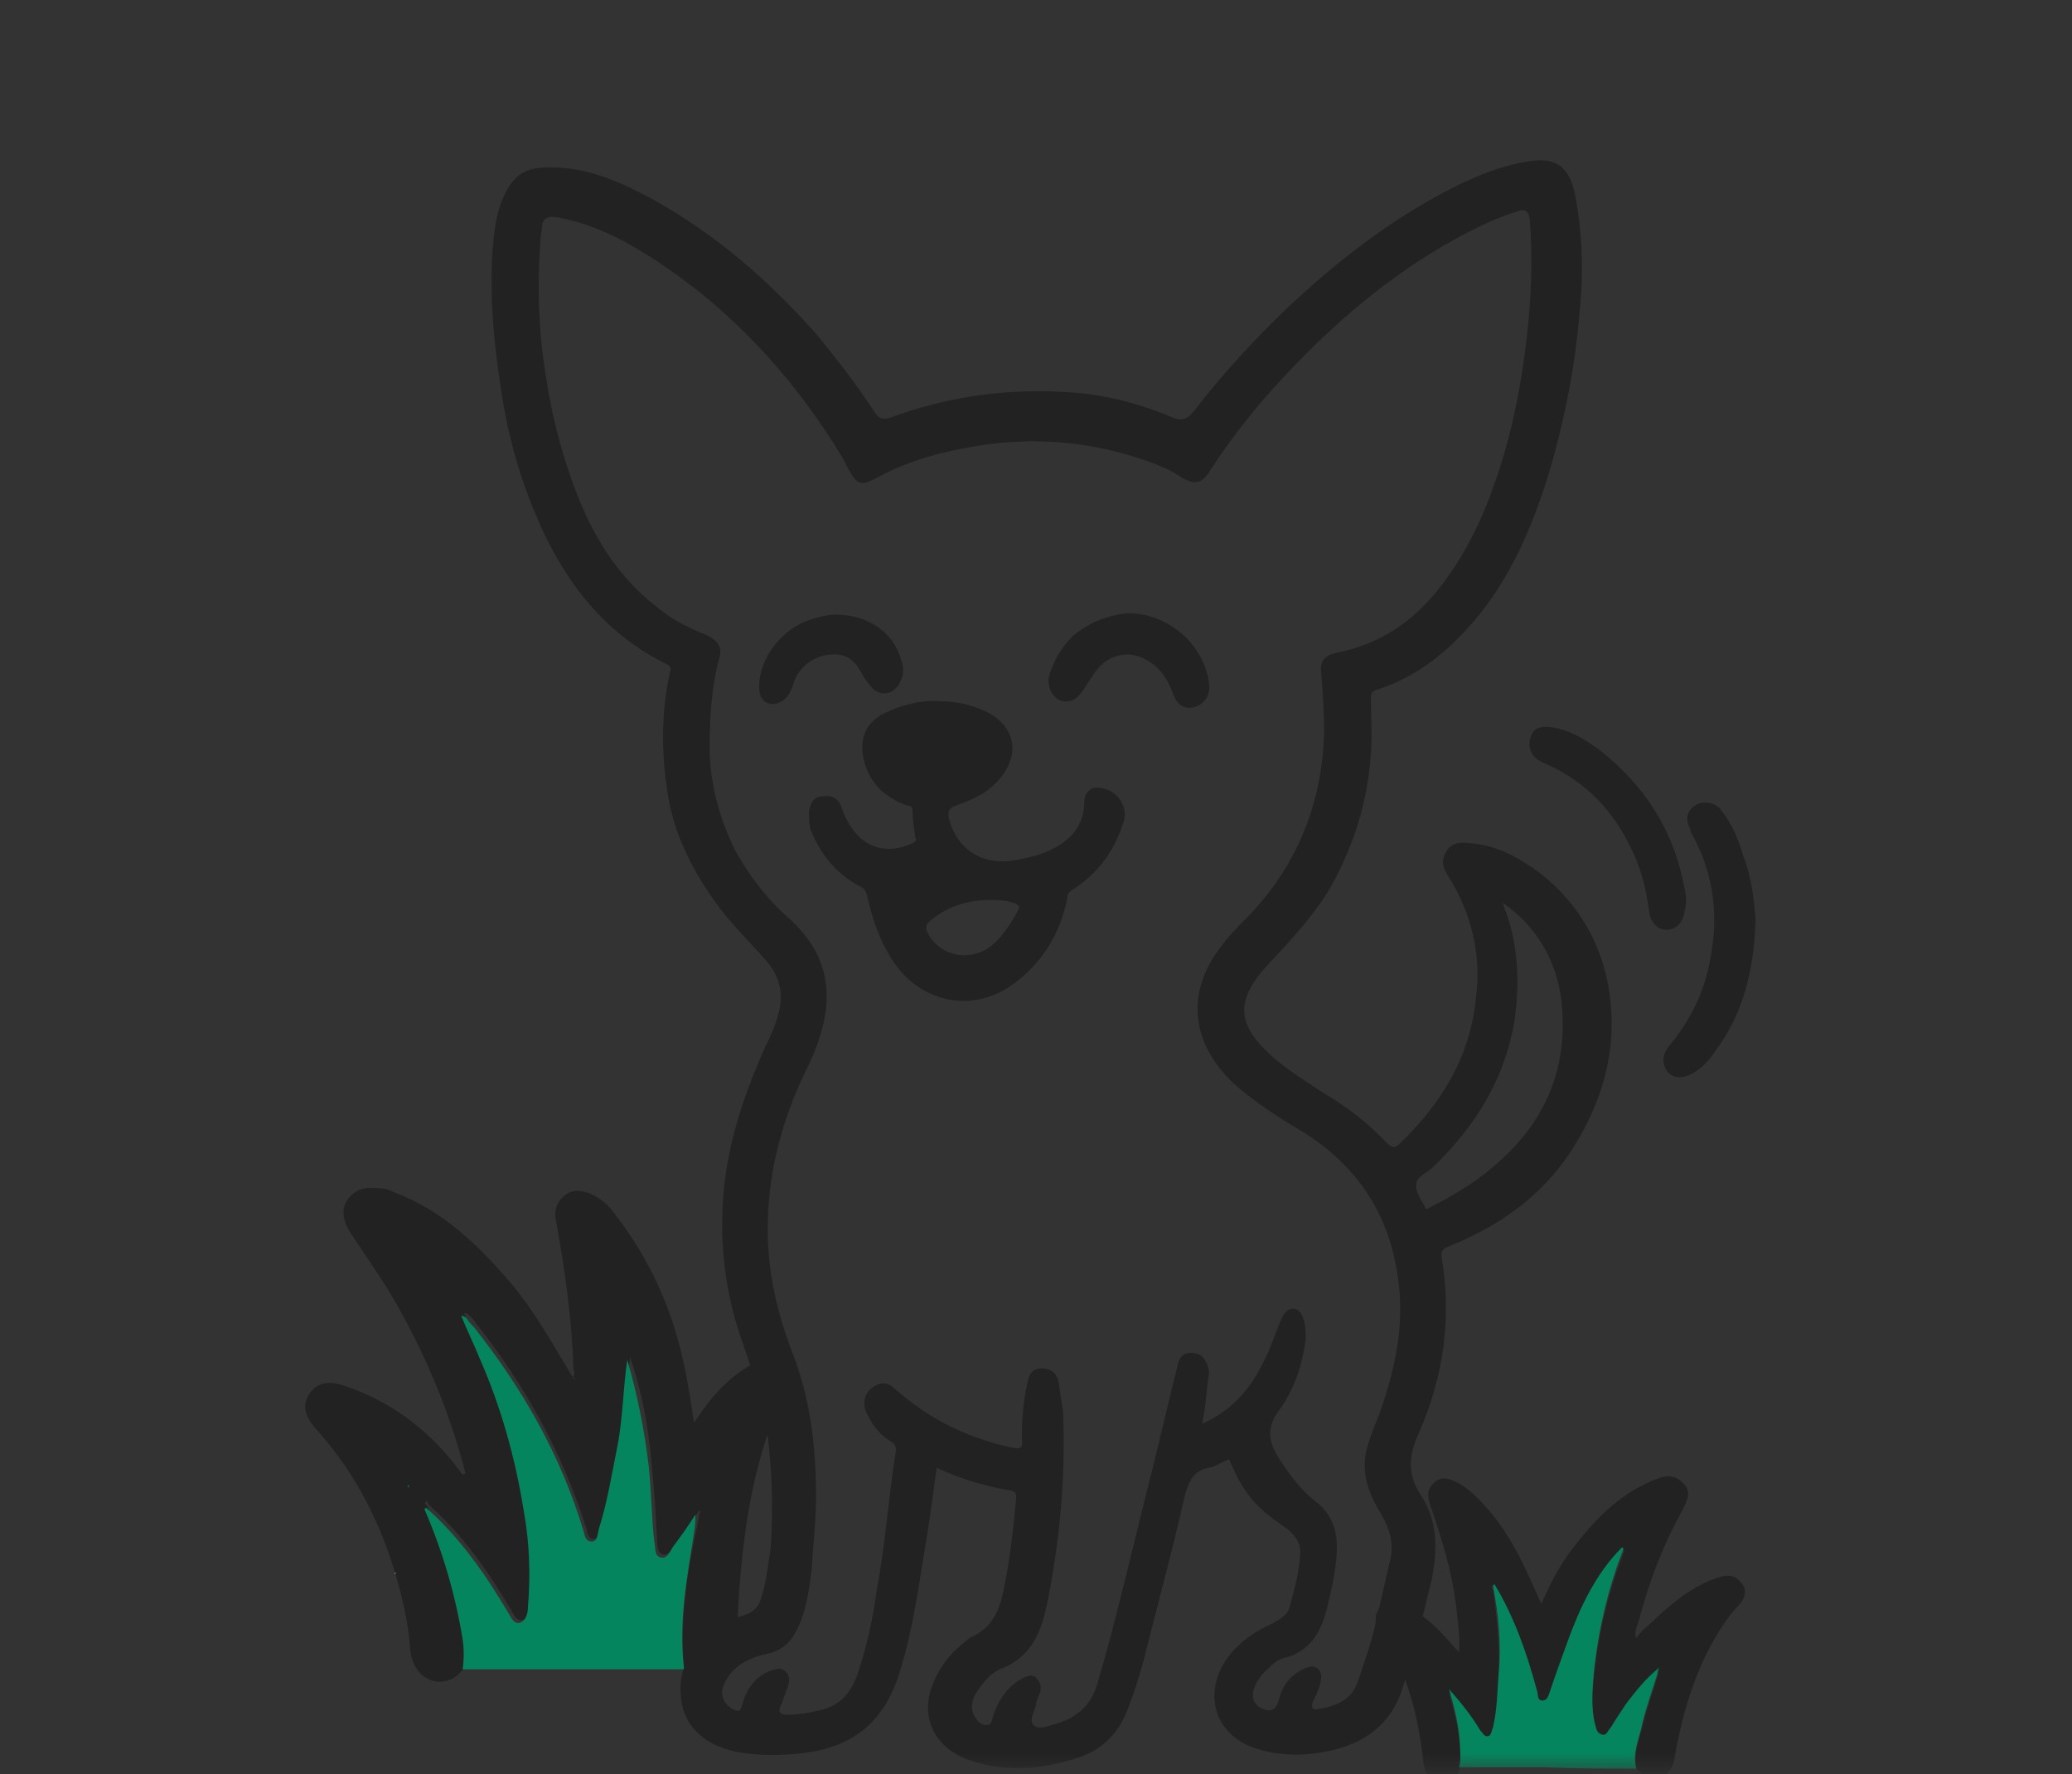<svg xmlns="http://www.w3.org/2000/svg" width="146" height="125" viewBox="0 0 146 125" fill="none"><rect x="0" y="0" width="146" height="125" fill="#333333" stroke="none"/><mask id="mask0_439_1417" style="mask-type:luminance" maskUnits="userSpaceOnUse" x="15" y="7" width="116" height="118"><path d="M130.5 7H15V124.6H130.5V7Z" fill="white"></path></mask><g mask="url(#mask0_439_1417)"><path d="M48.2 117.4C48.9 118.1 49.7 118.5 50.7 118C51.7 117.6 51.9 116.8 51.9 115.7C52.1 110.6 52.5 105.6 54.2 100.7C54.5 99.9 54.8 99.1 55.2 98.3C55.5 97.6 55.6 96.9 55 96.3C54.4 95.7 53.7 95.7 53 96.1C51.4 97 50.2 98.3 49.2 99.8C49.1 99.9 49.1 100 48.9 100.2C48.6 98.2 48.3 96.3 47.8 94.5C46.9 91.2 45.4 88.2 43.3 85.5C42.9 84.9 42.3 84.4 41.6 84.1C40.9 83.8 40.2 83.8 39.7 84.3C39.2 84.7 39 85.4 39.2 86.1C39.8 89.5 40.3 92.9 40.4 96.3C40.4 96.6 40.6 96.8 40.3 97.1C40.4 97 40.4 97 40.5 97.1V97.2L40.4 97.1C39 94.8 37.7 92.4 36 90.4C33.7 87.7 31.2 85.3 27.8 84C27.4 83.8 27 83.7 26.6 83.7C25.7 83.6 25 83.8 24.5 84.5C24 85.2 24.2 86 24.6 86.7C25.9 88.7 27.3 90.6 28.4 92.7C30.3 96.2 31.8 99.9 32.8 103.8C32.5 104 32.5 103.7 32.3 103.5C30.2 100.7 27.5 98.7 24.2 97.6C23.3 97.3 22.4 97.3 21.8 98.2C21.2 99.1 21.6 99.9 22.2 100.6C25.3 104 27.2 108 28.3 112.5C28.6 113.7 28.8 114.9 28.9 116.1C29 117.9 30.4 118.9 31.8 118.3C32.2 118.1 32.5 117.8 32.8 117.4C32.9 116.7 32.9 116 32.8 115.3C32.3 112.1 31.5 109 30.1 106.1C30 106 29.9 105.9 30 105.8C30.1 105.7 30.2 105.9 30.2 106C32.6 108.1 34.4 110.7 36 113.4C36.2 113.7 36.4 114.3 36.9 114.1C37.3 114 37.4 113.5 37.4 113C37.6 110.7 37.4 108.4 37.1 106.2C36.5 102.5 35.5 99 34 95.5C33.6 94.5 33.1 93.5 32.7 92.5C32.9 92.5 33 92.6 33.1 92.7C33.3 92.9 33.5 93.1 33.6 93.3C37 97.6 39.6 102.3 41.3 107.6C41.4 107.9 41.4 108.5 41.9 108.4C42.3 108.4 42.3 107.8 42.4 107.5C42.9 105.6 43.3 103.6 43.7 101.7C44.1 99.7 44.1 97.7 44.4 95.6C45.2 98 45.7 100.5 45.9 103C46.1 104.8 46.2 106.6 46.3 108.4C46.3 108.8 46.3 109.4 46.7 109.5C47.1 109.6 47.4 109.1 47.6 108.8C48.1 108.1 48.7 107.3 49.2 106.5L49.3 106.4C49.4 106.5 49.3 106.5 49.3 106.6C49.2 106.9 49.2 107.3 49.1 107.6C48.4 110.9 47.9 114.1 48.2 117.4Z" fill="#222222"></path></g><mask id="mask1_439_1417" style="mask-type:luminance" maskUnits="userSpaceOnUse" x="15" y="7" width="116" height="118"><path d="M130.5 7H15V124.6H130.5V7Z" fill="white"></path></mask><g mask="url(#mask1_439_1417)"><path d="M49 106.7C48.5 107.5 48 108.2 47.4 109C47.2 109.3 47 109.9 46.5 109.7C46.1 109.6 46.2 109 46.1 108.6C45.9 106.8 45.9 105 45.7 103.2C45.4 100.7 44.9 98.2 44.2 95.8C43.9 97.8 43.9 99.9 43.5 101.9C43.1 103.9 42.8 105.8 42.2 107.7C42.1 108.1 42.1 108.6 41.7 108.6C41.2 108.6 41.2 108.1 41.1 107.8C39.5 102.5 36.8 97.8 33.4 93.5C33.2 93.3 33 93.1 32.9 92.9C32.8 92.8 32.7 92.7 32.5 92.7C32.9 93.7 33.4 94.7 33.8 95.7C35.3 99.1 36.3 102.7 36.9 106.4C37.3 108.6 37.4 110.9 37.2 113.2C37.2 113.6 37.1 114.1 36.7 114.3C36.2 114.5 36 113.9 35.8 113.6C34.2 110.9 32.4 108.3 30 106.2C30 106.3 29.9 106.3 29.9 106.3C31.2 109.3 32.1 112.4 32.6 115.5C32.7 116.2 32.7 116.9 32.6 117.6C37.8 117.6 43 117.6 48.2 117.6C47.8 114.3 48.4 111.2 48.9 108C49 107.4 49 107.1 49 106.7Z" fill="#05855D"></path></g><mask id="mask2_439_1417" style="mask-type:luminance" maskUnits="userSpaceOnUse" x="15" y="7" width="116" height="118"><path d="M130.5 7H15V124.6H130.5V7Z" fill="white"></path></mask><g mask="url(#mask2_439_1417)"><path d="M86.6 102.8C86.1 103 85.7 103.3 85.2 103.4C84.1 103.6 83.8 104.3 83.5 105.3C82.6 109.3 81.5 113.3 80.5 117.3C80.2 118.3 79.9 119.3 79.5 120.3C78.8 122.3 77.4 123.5 75.4 124C73 124.7 70.6 124.8 68.3 124C66 123.2 64.9 121.2 65.6 119C66.1 117.5 67 116.4 68.2 115.5L68.3 115.4C70 114.7 70.5 113.3 70.8 111.6C71.2 109.6 71.4 107.6 71.6 105.6C71.6 105.2 71.6 105.1 71.2 105C69.4 104.7 67.7 104.2 66 103.4C65.8 104.9 65.6 106.3 65.4 107.7C64.8 111.2 64.4 114.7 63.3 118.1C62.2 121.4 60 123.1 56.6 123.5C55 123.7 53.4 123.7 51.8 123.4C49.6 122.9 48.2 121.6 48 119.7C47.7 117.7 48.7 115.8 50.5 114.7C51.1 114.3 51.7 114 52.4 113.8C53 113.6 53.4 113.3 53.6 112.7C54 111.5 54.1 110.3 54.3 109.1C54.5 106.2 54.4 103.3 54 100.4C53.7 98.5 53 96.6 52.4 94.8C51.3 91.8 50.8 88.7 50.9 85.5C51 81.4 52.2 77.6 53.9 73.8C54.3 73 54.7 72.1 54.9 71.2C55.2 69.9 54.9 68.7 54 67.7C52.8 66.3 51.4 65 50.3 63.4C48.6 61 47.4 58.5 47 55.6C46.6 52.9 46.6 50.1 47.2 47.4C47.3 47.1 47.3 47 47 46.8C42.9 44.8 40.2 41.5 38.3 37.5C36.8 34.3 35.8 30.9 35.3 27.4C34.8 24.2 34.5 21 34.7 17.7C34.8 16.6 34.9 15.4 35.3 14.3C36.1 12.2 37.1 11.7 39.2 11.8C41.7 11.9 43.9 12.9 46.1 14.1C50.4 16.5 54.1 19.7 57.4 23.4C58.9 25.2 60.3 27 61.6 29C61.9 29.5 62.2 29.6 62.8 29.4C66.6 28 70.6 27.4 74.7 27.6C77.4 27.7 80 28.3 82.6 29.4C83.3 29.7 83.7 29.5 84.1 29C86.1 26.4 88.3 24 90.7 21.7C93.9 18.7 97.3 16 101.1 13.9C103.1 12.8 105.2 11.8 107.5 11.4C109.6 11 110.6 11.7 111 13.8C111.5 16.5 111.6 19.2 111.3 22C111 25.7 110.3 29.3 109.3 32.8C108.2 36.5 106.8 40 104.4 43.1C102.4 45.6 100.1 47.6 97 48.6C96.7 48.7 96.6 48.8 96.6 49.2C96.6 50.5 96.7 51.7 96.6 53C96.4 56.4 95.4 59.6 93.7 62.6C92.5 64.6 90.9 66.3 89.3 68C87.1 70.4 87.1 72.1 89.5 74.3C90.6 75.3 91.9 76.1 93.1 76.9C94.8 77.9 96.4 79.1 97.7 80.5C98.1 80.9 98.3 80.9 98.7 80.5C101.6 77.7 103.6 74.4 104 70.3C104.4 67.3 103.7 64.4 102.1 61.8C101.7 61.2 101.5 60.7 101.9 60C102.2 59.4 102.9 59.3 103.5 59.4C105.4 59.5 107 60.4 108.5 61.5C111.2 63.6 112.9 66.5 113.4 69.9C114 74 112.9 77.7 110.7 81.1C108.6 84.3 105.6 86.4 102.1 87.8C101.6 88 101.5 88.2 101.6 88.7C102.3 92.9 101.7 97 100 100.9C99.3 102.4 99.1 103.8 100.1 105.3C101.3 107.1 101.3 109.1 100.9 111.2C100.3 113.7 99.7 116.2 98.9 118.7C98.1 121.5 96.1 122.9 93.4 123.4C91.9 123.7 90.4 123.7 88.9 123.3C85.3 122.4 84.6 118.8 86.9 116.3C87.7 115.4 88.7 114.8 89.8 114.3C90.3 114 90.8 113.7 90.9 113.1C91.2 112 91.5 110.9 91.6 109.7C91.7 108.8 91.4 108.3 90.7 107.7C88.3 106.1 87.6 105.1 86.6 102.8ZM84.7 100.3C87 99.3 88.3 97.6 89.3 95.4C89.7 94.5 90 93.5 90.4 92.7C90.6 92.4 90.8 92.2 91.1 92.2C91.5 92.2 91.7 92.5 91.8 92.8C92 93.3 92 93.8 92 94.3C91.8 96.1 91.2 97.9 90.1 99.4C89.2 100.6 89.4 101.6 90.1 102.7C90.8 103.8 91.6 104.9 92.6 105.7C93.7 106.5 94.2 107.6 94.2 109C94.2 110.3 93.9 111.6 93.6 112.9C93.2 114.7 92.5 116.3 90.5 116.8C90 116.9 89.6 117.3 89.2 117.7C88.8 118.1 88.4 118.6 88.3 119.2C88.2 119.8 88.5 120.2 89 120.4C89.5 120.6 89.9 120.5 90.1 119.8C90.3 118.9 90.8 118.1 91.8 117.6C92.2 117.4 92.6 117.3 92.9 117.6C93.2 117.9 93.1 118.3 93 118.7C92.9 119.1 92.7 119.5 92.5 119.9C92.4 120.2 92.4 120.5 92.9 120.4C94.2 120.2 95.3 119.7 95.7 118.4C96.1 117.2 96.5 116.1 96.8 114.9C97.2 113.2 97.6 111.5 98 109.7C98.2 108.7 97.9 107.7 97.4 106.8C96.6 105.5 96 104.2 96.2 102.6C96.4 101.5 96.8 100.6 97.2 99.6C98.3 96.5 99 93.3 98.5 90C97.9 85.6 95.7 82.2 91.9 79.8C90.2 78.8 88.5 77.7 87 76.4C83.9 73.5 83.5 69.9 86.1 66.6C86.7 65.8 87.4 65.1 88.1 64.4C91.5 60.8 93.2 56.4 93.3 51.5C93.3 50.1 93.2 48.7 93.1 47.4C93 46.6 93.3 46.2 94.1 46C97.3 45.4 99.7 43.7 101.6 41.2C103.2 39.1 104.4 36.7 105.3 34.1C106.5 30.7 107.2 27.2 107.6 23.6C107.9 20.9 108 18.2 107.8 15.5C107.7 14.8 107.4 14.7 106.9 14.9C106.2 15.1 105.5 15.4 104.8 15.7C98.8 18.5 93.9 22.7 89.5 27.6C88 29.3 86.6 31.1 85.3 33.1C84.7 34.1 84.2 34.2 83.2 33.6C82.5 33.1 81.7 32.8 80.9 32.5C77.2 31.2 73.5 30.8 69.6 31.3C66.9 31.7 64.3 32.3 61.9 33.6C60.6 34.3 60.4 34.2 59.7 32.9C59.6 32.7 59.5 32.5 59.4 32.3C55.9 26.5 51.3 21.5 45.5 17.9C43.6 16.7 41.5 15.7 39.2 15.3C38.6 15.2 38.2 15.4 38.2 16C38.2 16.2 38.1 16.5 38.1 16.7C37.9 19.3 37.9 22 38.2 24.6C38.6 28 39.3 31.2 40.5 34.4C41.7 37.6 43.4 40.5 46.2 42.7C47.3 43.6 48.4 44.2 49.7 44.7C50.6 45.1 50.9 45.6 50.7 46.3C50.1 48.5 50 50.7 50 53C50.1 55.4 50.7 57.7 51.8 59.9C52.8 61.7 54 63.3 55.6 64.7C57.5 66.4 58.5 68.5 58.2 71.1C58 72.6 57.5 74 56.8 75.4C55 79.1 54 83 54.1 87.2C54.2 90 54.8 92.6 55.8 95.2C57.1 98.5 57.5 101.9 57.5 105.4C57.5 107.1 57.3 108.8 57.2 110.5C57 112.1 56.8 113.7 56 115.1C55.6 115.8 55 116.3 54.1 116.5C52.8 116.8 51.6 117.3 51 118.7C50.7 119.4 51 120 51.6 120.4C52 120.6 52.2 120.6 52.3 120.1C52.6 119 53.2 118.1 54.3 117.7C54.7 117.6 55 117.4 55.4 117.8C55.7 118.1 55.6 118.5 55.5 118.9C55.3 119.3 55.2 119.8 55 120.2C54.8 120.6 55 120.8 55.4 120.8C56.2 120.8 56.9 120.7 57.7 120.5C59.1 120.2 59.9 119.4 60.4 118C61.1 116 61.5 114 61.8 111.9C62.4 108.7 62.6 105.5 63.1 102.4C63.2 102 63.1 101.7 62.7 101.5C61.9 101 61.4 100.3 61 99.4C60.8 98.8 60.9 98.2 61.4 97.8C61.9 97.4 62.5 97.3 63 97.8C63.2 98 63.4 98.1 63.6 98.3C65.9 100.2 68.5 101.4 71.4 102C71.9 102.1 72.1 102 72 101.4C72 100 72.1 98.7 72.4 97.4C72.5 96.9 72.7 96.4 73.4 96.4C74.1 96.4 74.5 96.8 74.6 97.4C74.7 98.1 74.8 98.8 74.9 99.4C75.1 103.9 74.7 108.4 73.8 112.9C73.4 114.8 72.8 116.6 70.7 117.5C69.8 117.8 69.2 118.6 68.7 119.4C68.4 120 68.4 120.6 68.8 121.1C69 121.4 69.3 121.6 69.6 121.5C69.9 121.5 69.9 121.1 70 120.8C70.4 119.7 71 118.8 72.1 118.2C72.4 118.1 72.7 117.9 73 118.2C73.3 118.5 73.4 118.8 73.3 119.2C73.2 119.5 73 119.8 73 120.1C72.9 120.6 72.5 121.1 72.8 121.5C73.2 121.9 73.8 121.6 74.2 121.5C75.7 121.1 76.8 120.3 77.3 118.7C78.6 114.3 79.6 109.9 80.7 105.5C81.5 102.4 82.2 99.3 83 96.1C83.1 95.6 83.4 95.3 83.9 95.3C84.4 95.3 84.8 95.5 85 96C85.1 96.2 85.2 96.5 85.2 96.7C85 97.8 85 99 84.7 100.3ZM100.5 85.2C101 84.9 101.5 84.7 102 84.4C102.5 84.1 103 83.8 103.5 83.5C108.2 80.3 110.7 76.1 110 70.3C109.6 67.6 108.3 65.3 105.9 63.6C106 63.9 106 64.1 106.1 64.2C107 66.7 107.1 69.4 106.7 72C106 76.1 103.9 79.4 101 82.2C100.6 82.6 99.8 82.9 99.8 83.4C99.7 84 100.2 84.6 100.5 85.2Z" fill="#222222"></path></g><mask id="mask3_439_1417" style="mask-type:luminance" maskUnits="userSpaceOnUse" x="15" y="7" width="116" height="118"><path d="M130.5 7H15V124.6H130.5V7Z" fill="white"></path></mask><g mask="url(#mask3_439_1417)"><path d="M122.3 112.3C122.3 112.2 122.4 112.1 122.5 112.2C122.5 112.2 122.4 112.3 122.3 112.3Z" fill="#05855D"></path></g><mask id="mask4_439_1417" style="mask-type:luminance" maskUnits="userSpaceOnUse" x="15" y="7" width="116" height="118"><path d="M130.5 7H15V124.6H130.5V7Z" fill="white"></path></mask><g mask="url(#mask4_439_1417)"><path d="M115.3 106.2C115.2 106.3 115.2 106.3 115.3 106.2Z" fill="#FBFBFB"></path></g><mask id="mask5_439_1417" style="mask-type:luminance" maskUnits="userSpaceOnUse" x="15" y="7" width="116" height="118"><path d="M130.5 7H15V124.6H130.5V7Z" fill="white"></path></mask><g mask="url(#mask5_439_1417)"><path d="M109.1 112.8C109 112.8 109 112.7 109.1 112.8C109.2 112.8 109.1 112.7 109.1 112.8Z" fill="#05855D"></path></g><mask id="mask6_439_1417" style="mask-type:luminance" maskUnits="userSpaceOnUse" x="15" y="7" width="116" height="118"><path d="M130.5 7H15V124.6H130.5V7Z" fill="white"></path></mask><g mask="url(#mask6_439_1417)"><path d="M28.8 104.8C28.7 104.7 28.7 104.7 28.8 104.6C28.8 104.6 28.8 104.7 28.8 104.8Z" fill="#05855D"></path></g><mask id="mask7_439_1417" style="mask-type:luminance" maskUnits="userSpaceOnUse" x="15" y="7" width="116" height="118"><path d="M130.5 7H15V124.6H130.5V7Z" fill="white"></path></mask><g mask="url(#mask7_439_1417)"><path d="M37.9 107.3C38 107.3 38 107.1 38.1 107.2C38.2 107.3 38.1 107.4 38 107.4L37.9 107.3Z" fill="#05855D"></path></g><mask id="mask8_439_1417" style="mask-type:luminance" maskUnits="userSpaceOnUse" x="15" y="7" width="116" height="118"><path d="M130.5 7H15V124.6H130.5V7Z" fill="white"></path></mask><g mask="url(#mask8_439_1417)"><path d="M27.8 110.9C27.8 110.9 27.8 110.8 27.9 110.8C27.8 110.9 27.8 110.9 27.8 110.9Z" fill="#FBFBFB"></path></g><mask id="mask9_439_1417" style="mask-type:luminance" maskUnits="userSpaceOnUse" x="15" y="7" width="116" height="118"><path d="M130.5 7H15V124.6H130.5V7Z" fill="white"></path></mask><g mask="url(#mask9_439_1417)"><path d="M66.2 49.4C67.5 49.4 68.7 49.7 69.8 50.3C71.6 51.4 71.8 53.2 70.5 54.8C69.7 55.8 68.6 56.3 67.5 56.7C66.9 56.9 66.7 57.1 66.9 57.8C67.5 59.9 69.3 61 71.5 60.6C72.7 60.4 73.8 60.1 74.7 59.5C75.8 58.8 76.4 57.8 76.4 56.5C76.4 55.8 76.9 55.4 77.5 55.5C78.6 55.6 79.5 56.7 79.2 57.8C78.6 59.8 77.5 61.4 75.7 62.6C75.4 62.8 75.2 62.9 75.2 63.3C74.7 65.8 73.4 67.9 71.3 69.4C68.6 71.3 65.2 70.7 63.2 68.1C62.1 66.6 61.5 64.9 61.1 63.1C61 62.7 60.8 62.5 60.5 62.4C58.9 61.5 57.8 60.2 57.1 58.4C57 57.9 57 57.6 57 57.2C57.1 56.6 57.3 56.1 58 56.1C58.7 56 59.1 56.3 59.3 56.9C59.5 57.4 59.7 57.9 60 58.3C61 59.8 62.6 60.2 64.3 59.4C64.5 59.3 64.6 59.2 64.5 59C64.4 58.4 64.3 57.7 64.3 57.1C64.3 56.7 64 56.8 63.8 56.7C62.2 56.1 61.1 55 60.8 53.2C60.6 51.9 61.1 50.8 62.4 50.2C63.5 49.7 64.8 49.3 66.2 49.4ZM69.8 63.4C68.1 63.4 66.7 63.9 65.5 64.9C65.2 65.2 65.2 65.4 65.4 65.8C66.3 67.4 68.4 67.8 69.9 66.6C70.7 65.9 71.2 65.1 71.7 64.2C71.9 63.9 71.8 63.7 71.4 63.6C70.8 63.4 70.2 63.4 69.8 63.4Z" fill="#222222"></path></g><mask id="mask10_439_1417" style="mask-type:luminance" maskUnits="userSpaceOnUse" x="15" y="7" width="116" height="118"><path d="M130.5 7H15V124.6H130.5V7Z" fill="white"></path></mask><g mask="url(#mask10_439_1417)"><path d="M79.5 43.2C82.4 43.2 84.9 45.5 85.2 48.2C85.3 48.9 84.9 49.6 84.2 49.8C83.5 50 83 49.7 82.7 49C82.3 47.8 81.6 46.8 80.4 46.3C79.1 45.8 77.8 46.3 77 47.6C76.7 48 76.5 48.4 76.2 48.8C75.8 49.3 75.3 49.6 74.6 49.3C74.1 49 73.8 48.4 73.9 47.7C74.2 46.6 74.8 45.6 75.6 44.8C76.8 43.8 78.2 43.3 79.5 43.2Z" fill="#222222"></path></g><mask id="mask11_439_1417" style="mask-type:luminance" maskUnits="userSpaceOnUse" x="15" y="7" width="116" height="118"><path d="M130.5 7H15V124.6H130.5V7Z" fill="white"></path></mask><g mask="url(#mask11_439_1417)"><path d="M58.9 43.3C61.2 43.3 63 44.6 63.5 46.5C63.7 47 63.7 47.6 63.4 48.1C63 48.9 62.1 49.1 61.5 48.5C61.2 48.2 61 47.9 60.8 47.6C60.4 46.8 59.9 46.1 58.8 46.1C57.7 46.1 56.8 46.6 56.2 47.5C56 47.8 55.9 48.2 55.8 48.5C55.6 48.9 55.4 49.3 54.9 49.5C54.2 49.8 53.5 49.4 53.5 48.5C53.4 46.7 54.8 44.6 56.7 43.8C57.5 43.5 58.3 43.3 58.9 43.3Z" fill="#222222"></path></g><mask id="mask12_439_1417" style="mask-type:luminance" maskUnits="userSpaceOnUse" x="15" y="7" width="116" height="118"><path d="M130.5 7H15V124.6H130.5V7Z" fill="white"></path></mask><g mask="url(#mask12_439_1417)"><path d="M123.7 64.8C123.6 68.2 122.9 71.3 120.9 74C120.5 74.6 120 75.2 119.3 75.6C118.6 76 117.9 76 117.5 75.5C117.1 75 117.1 74.3 117.6 73.7C119.1 71.9 120.1 69.9 120.5 67.6C121.1 64.6 120.8 61.7 119.3 58.9C119.2 58.7 119.1 58.6 119.1 58.4C118.7 57.6 118.9 57.1 119.5 56.7C120 56.4 120.9 56.5 121.3 57.1C122 58 122.5 59.1 122.8 60.2C123.4 61.7 123.6 63.3 123.7 64.8Z" fill="#222222"></path></g><mask id="mask13_439_1417" style="mask-type:luminance" maskUnits="userSpaceOnUse" x="15" y="7" width="116" height="118"><path d="M130.5 7H15V124.6H130.5V7Z" fill="white"></path></mask><g mask="url(#mask13_439_1417)"><path d="M118.8 63.4C118.8 63.6 118.8 63.9 118.7 64.2C118.6 65 118.1 65.5 117.4 65.5C116.8 65.5 116.3 65 116.2 64.2C116 62.6 115.6 61 114.8 59.5C113.5 56.9 111.6 55 108.9 53.8C108.6 53.7 108.3 53.5 108.1 53.3C107.7 52.8 107.7 52.3 107.9 51.8C108.1 51.3 108.5 51.2 109 51.2C110.5 51.3 111.7 52.1 112.8 52.9C115.8 55.3 117.8 58.3 118.6 62.1C118.7 62.6 118.8 62.9 118.8 63.4Z" fill="#222222"></path></g><mask id="mask14_439_1417" style="mask-type:luminance" maskUnits="userSpaceOnUse" x="15" y="7" width="116" height="118"><path d="M130.5 7H15V124.6H130.5V7Z" fill="white"></path></mask><g mask="url(#mask14_439_1417)"><path d="M115.3 124.6C115.7 125.1 116.3 125.4 116.9 125.2C117.6 125 117.9 124.5 118 123.8C118.6 120.4 119.6 117.1 121.6 114.2C121.9 113.8 122.2 113.4 122.6 113C123 112.5 123.1 112 122.7 111.5C122.3 111 121.8 110.9 121.2 111.1C119.5 111.6 118.1 112.7 116.8 113.9C116.3 114.4 115.7 114.8 115.3 115.4C115.3 115.4 115.2 115.4 115.2 115.3C115.2 115.3 115.2 115.4 115.3 115.4C115.1 114.9 115.4 114.5 115.5 114.1C116.2 111.4 117.2 108.8 118.6 106.3C118.9 105.7 119.2 105 118.6 104.5C118.1 103.9 117.4 103.9 116.7 104.2C114.4 105.1 112.7 106.7 111.2 108.6C110.1 109.9 109.3 111.4 108.6 113C107.6 110.7 106.6 108.4 105 106.5C104.3 105.7 103.6 104.9 102.6 104.4C102 104.1 101.5 104 101 104.5C100.5 105 100.6 105.5 100.8 106.1C101.6 108.4 102.3 110.7 102.6 113.1C102.7 114.2 102.9 115.2 102.8 116.4C101.9 115.4 101.1 114.4 100 113.7C99.6 113.4 99.1 113.1 98.6 113C98.1 112.8 97.6 112.8 97.2 113.3C96.8 113.8 96.9 114.3 97.2 114.8C97.9 115.9 98.5 117.1 99 118.3C99.7 120.2 100.1 122.2 100.3 124.2C100.4 124.9 100.7 125.3 101.3 125.5C101.9 125.7 102.5 125.4 102.8 124.8C102.9 124.5 102.9 124.2 102.9 123.9C102.9 122.4 102.6 120.9 102.1 119.3C103 120.3 103.7 121.2 104.3 122.2C104.4 122.4 104.6 122.6 104.9 122.6C105.2 122.5 105.2 122.3 105.2 122C105.5 120.8 105.5 119.5 105.6 118.2C105.7 116.1 105.5 114 105.2 112C105.1 111.9 105.1 111.8 105.1 111.8C105.2 111.7 105.2 111.9 105.3 111.9C106.7 114.3 107.6 116.8 108.3 119.4C108.4 119.6 108.3 120.1 108.7 120.1C109 120.1 109.1 119.7 109.2 119.5C109.6 118.4 110 117.3 110.4 116.1C111.4 113.6 112.5 111.2 114.3 109.3L114.4 109.2C114.5 109.3 114.4 109.4 114.4 109.4C113.3 112.2 112.6 115.2 112.3 118.2C112.2 119.4 112.1 120.6 112.4 121.8C112.5 122.1 112.5 122.5 112.9 122.5C113.2 122.5 113.4 122.2 113.5 122C113.9 121.4 114.2 120.8 114.6 120.3C115.3 119.4 115.9 118.5 116.9 117.8C116.5 119.1 116 120.4 115.7 121.8C115.5 122.5 115.1 123.5 115.3 124.6Z" fill="#222222"></path></g><mask id="mask15_439_1417" style="mask-type:luminance" maskUnits="userSpaceOnUse" x="15" y="7" width="116" height="118"><path d="M130.5 7H15V124.6H130.5V7Z" fill="white"></path></mask><g mask="url(#mask15_439_1417)"><path d="M115.3 124.6C115 123.5 115.5 122.5 115.7 121.5C116 120.2 116.5 118.9 116.9 117.5C116 118.2 115.3 119.1 114.6 120C114.2 120.6 113.8 121.2 113.5 121.7C113.3 121.9 113.2 122.3 112.9 122.2C112.5 122.1 112.5 121.8 112.4 121.5C112.1 120.3 112.2 119.1 112.3 117.9C112.6 114.9 113.3 111.9 114.4 109.1L114.3 109C112.4 110.9 111.3 113.3 110.4 115.8C110 116.9 109.6 118 109.2 119.2C109.1 119.5 109 119.8 108.7 119.8C108.3 119.8 108.4 119.4 108.3 119.1C107.6 116.5 106.7 113.9 105.3 111.6L105.2 111.7C105.6 113.8 105.8 115.8 105.6 117.9C105.5 119.2 105.5 120.4 105.2 121.7C105.1 121.9 105.1 122.2 104.9 122.3C104.6 122.4 104.5 122.1 104.3 121.9C103.7 120.9 103 120 102.1 119C102.6 120.6 102.9 122.1 102.9 123.6C102.9 123.9 102.9 124.2 102.8 124.5C104.8 124.5 106.8 124.5 108.8 124.5C111 124.6 113.2 124.6 115.3 124.6Z" fill="#05855D"></path></g></svg>